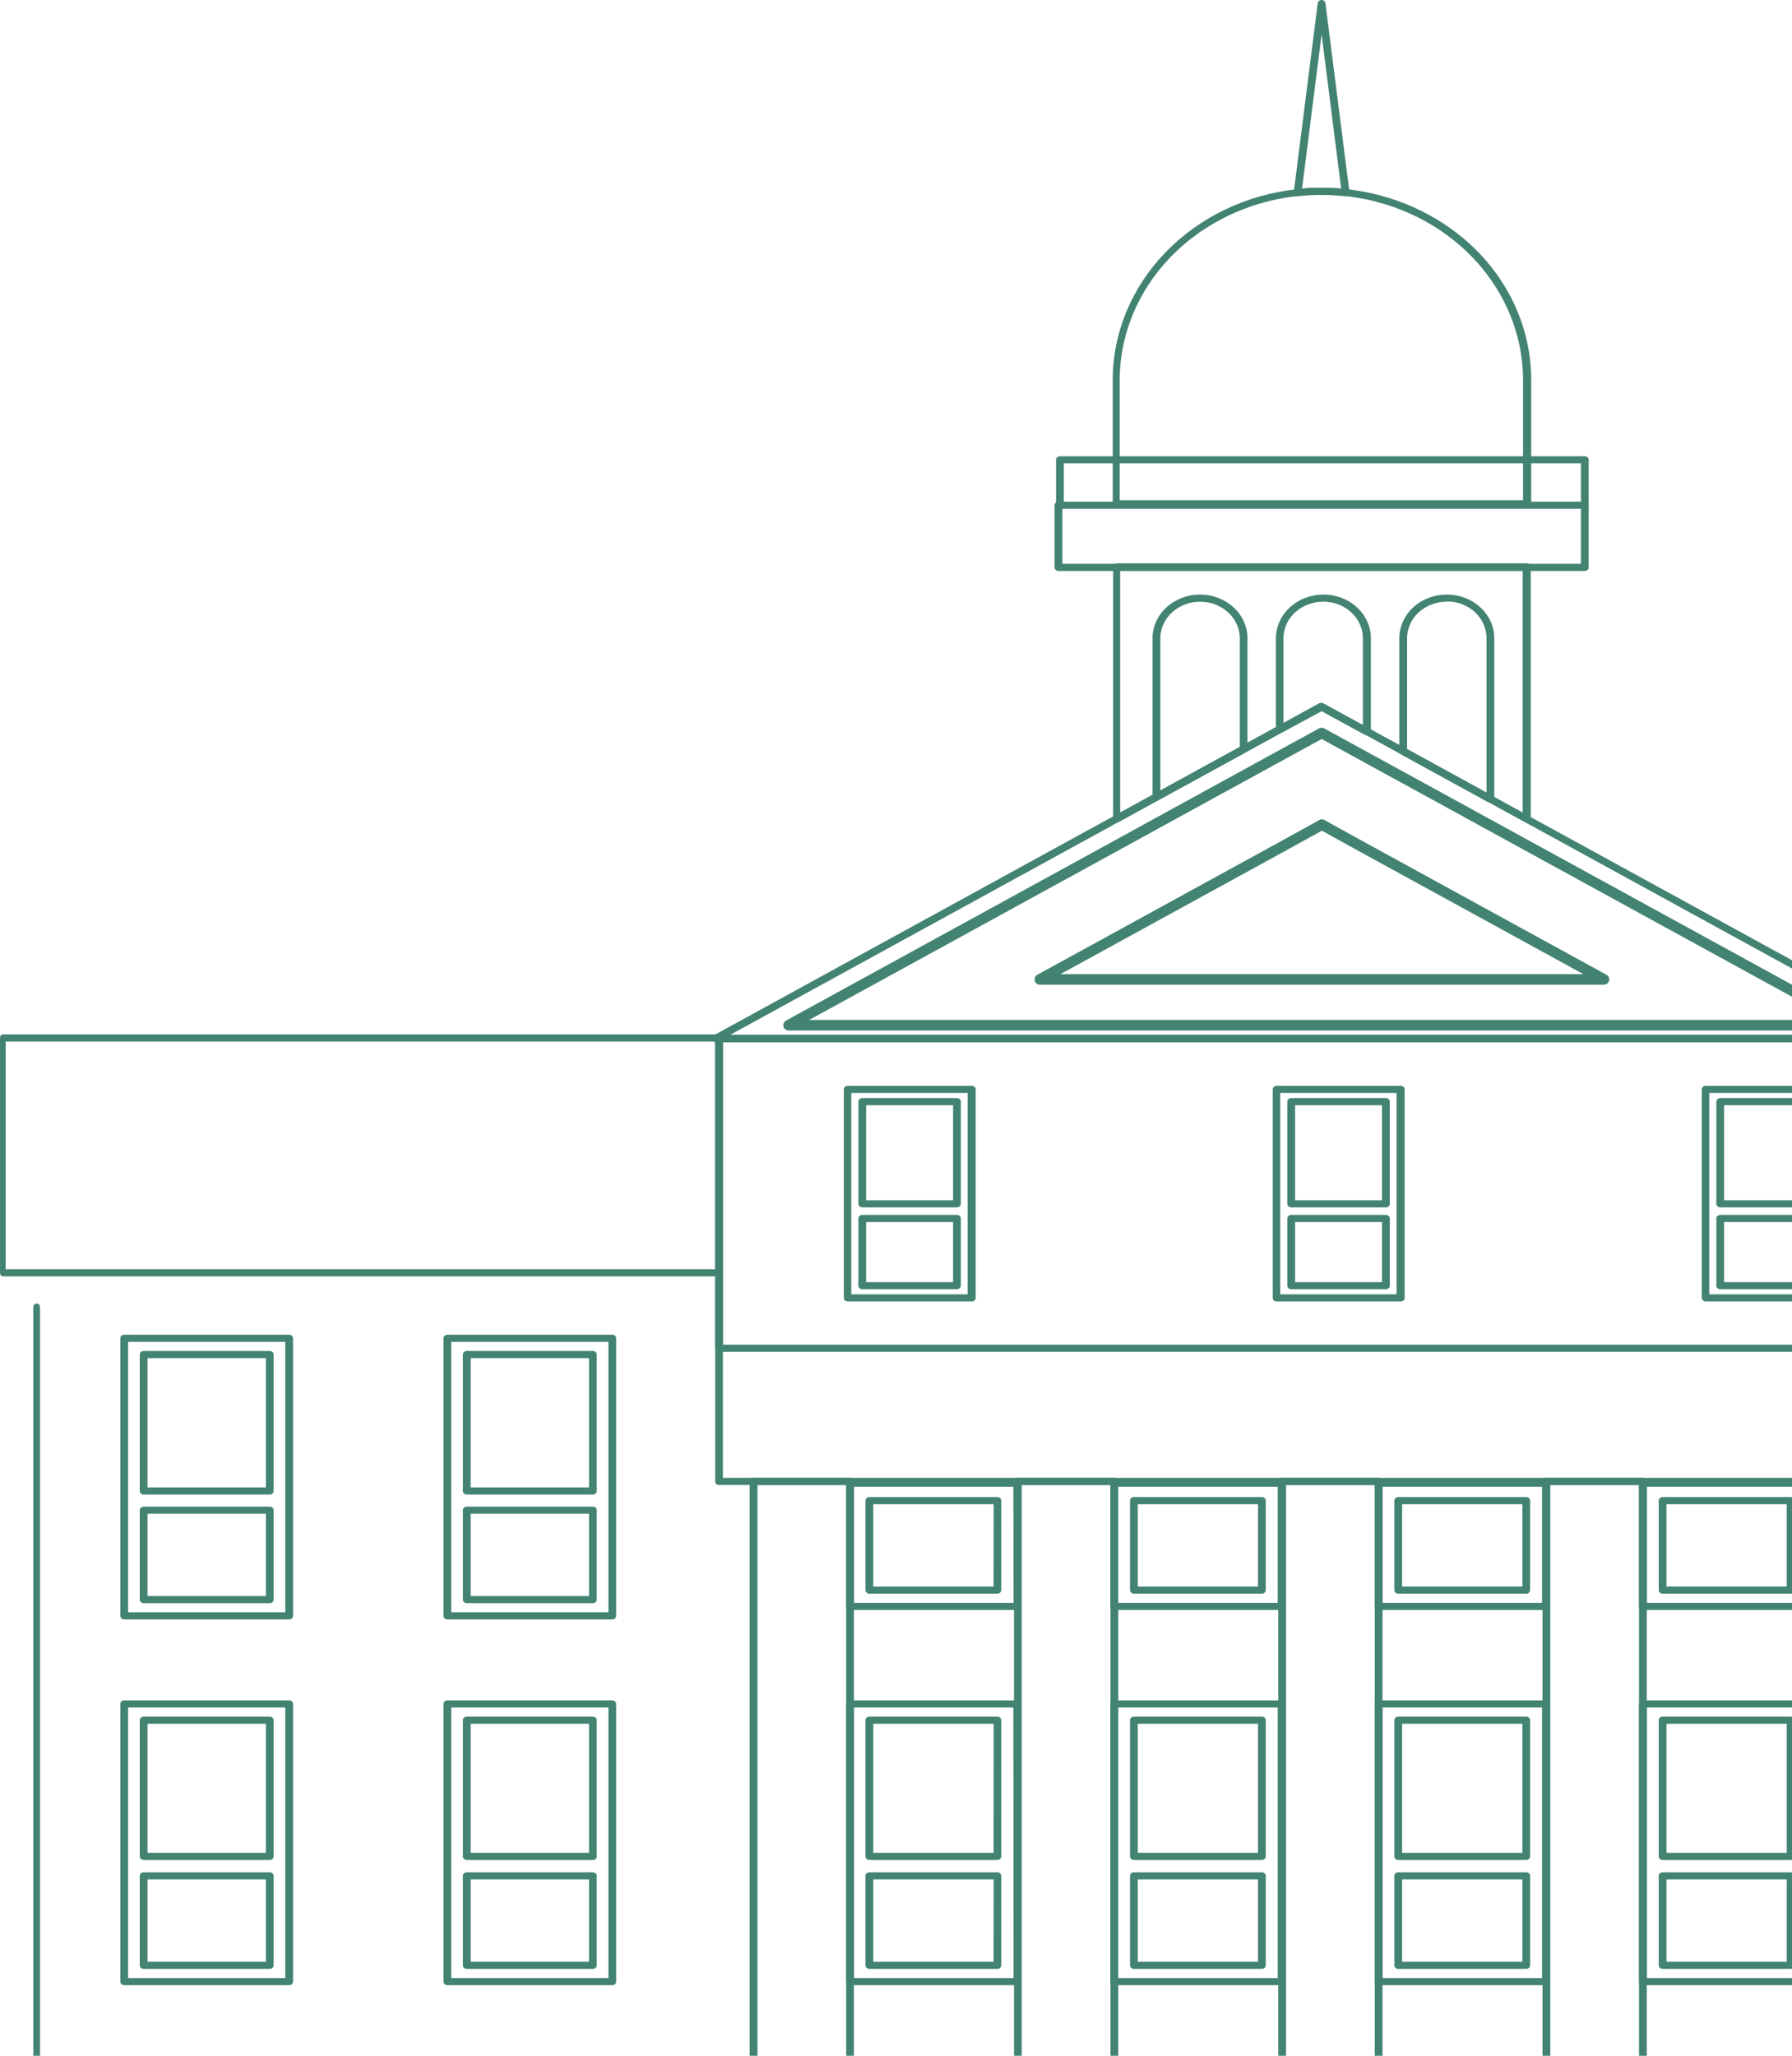 <svg width="170" height="195" viewBox="0 0 170 195" fill="none" xmlns="http://www.w3.org/2000/svg">
<g clip-path="url(#clip0_3095_10956)">
<path d="M68.21 140.861H182.542C182.64 140.861 182.733 140.825 182.802 140.762C182.871 140.698 182.91 140.612 182.91 140.523V98.508C182.91 98.418 182.871 98.332 182.802 98.269C182.733 98.205 182.64 98.169 182.542 98.169H68.21C68.113 98.169 68.019 98.205 67.95 98.269C67.881 98.332 67.843 98.418 67.843 98.508V140.523C67.843 140.612 67.881 140.698 67.95 140.762C68.019 140.825 68.113 140.861 68.21 140.861ZM182.174 140.184H68.578V98.846H182.182L182.174 140.184Z" fill="#428371"/>
<path d="M68.21 128.23H182.542C182.639 128.229 182.732 128.192 182.8 128.129C182.869 128.066 182.908 127.981 182.91 127.892V98.515C182.91 98.425 182.871 98.339 182.802 98.275C182.733 98.212 182.64 98.176 182.542 98.176H68.21C68.113 98.176 68.019 98.212 67.95 98.275C67.881 98.339 67.843 98.425 67.843 98.515V127.892C67.844 127.981 67.884 128.066 67.952 128.129C68.021 128.192 68.113 128.229 68.21 128.23ZM182.182 127.553H68.578V98.853H182.182V127.553Z" fill="#428371"/>
<path d="M146.701 235.368H155.855C155.952 235.368 156.046 235.332 156.115 235.269C156.184 235.205 156.223 235.119 156.223 235.03V140.522C156.223 140.432 156.184 140.346 156.115 140.283C156.046 140.219 155.952 140.184 155.855 140.184H146.701C146.604 140.184 146.51 140.219 146.441 140.283C146.372 140.346 146.333 140.432 146.333 140.522V235.03C146.333 235.119 146.372 235.205 146.441 235.269C146.51 235.332 146.604 235.368 146.701 235.368ZM155.487 234.691H147.069V140.86H155.487V234.691Z" fill="#428371"/>
<path d="M121.631 235.368H130.784C130.882 235.368 130.976 235.332 131.045 235.269C131.114 235.205 131.152 235.119 131.152 235.03V140.522C131.152 140.432 131.114 140.346 131.045 140.283C130.976 140.219 130.882 140.184 130.784 140.184H121.631C121.533 140.184 121.44 140.219 121.371 140.283C121.302 140.346 121.263 140.432 121.263 140.522V235.03C121.263 235.119 121.302 235.205 121.371 235.269C121.44 235.332 121.533 235.368 121.631 235.368ZM130.417 234.691H121.999V140.86H130.417V234.691Z" fill="#428371"/>
<path d="M96.562 235.368H105.716C105.814 235.368 105.907 235.332 105.976 235.269C106.045 235.205 106.084 235.119 106.084 235.03V140.522C106.084 140.432 106.045 140.346 105.976 140.283C105.907 140.219 105.814 140.184 105.716 140.184H96.562C96.465 140.184 96.371 140.219 96.302 140.283C96.233 140.346 96.195 140.432 96.195 140.522V235.03C96.195 235.119 96.233 235.205 96.302 235.269C96.371 235.332 96.465 235.368 96.562 235.368ZM105.348 234.691H96.93V140.86H105.348V234.691Z" fill="#428371"/>
<path d="M71.492 235.368H80.638C80.736 235.368 80.829 235.332 80.898 235.269C80.967 235.205 81.006 235.119 81.006 235.03V140.522C81.006 140.432 80.967 140.346 80.898 140.283C80.829 140.219 80.736 140.184 80.638 140.184H71.484C71.387 140.184 71.293 140.219 71.224 140.283C71.155 140.346 71.116 140.432 71.116 140.522V235.03C71.116 235.075 71.126 235.119 71.145 235.161C71.164 235.202 71.192 235.24 71.227 235.271C71.262 235.303 71.303 235.328 71.349 235.344C71.394 235.361 71.443 235.369 71.492 235.368ZM80.277 234.691H71.86V140.86H80.277V234.691Z" fill="#428371"/>
<path d="M0.27 121.07H68.278C68.349 121.07 68.418 121.034 68.468 120.971C68.519 120.907 68.547 120.821 68.547 120.731V98.457C68.547 98.367 68.519 98.281 68.468 98.217C68.418 98.154 68.349 98.118 68.278 98.118H0.27C0.198 98.118 0.13 98.154 0.08 98.217C0.029 98.281 0.001 98.367 0.001 98.457V120.758C0.006 120.843 0.037 120.922 0.087 120.98C0.137 121.038 0.202 121.07 0.27 121.07ZM67.988 120.392H0.538V98.796H68.009L67.988 120.392Z" fill="#428371"/>
<path d="M3.475 243H183.236C183.321 243 183.402 242.964 183.461 242.901C183.521 242.837 183.555 242.751 183.555 242.661C183.555 242.572 183.521 242.485 183.461 242.422C183.402 242.358 183.321 242.323 183.236 242.323H3.794V123.991C3.794 123.901 3.76 123.815 3.7 123.751C3.641 123.688 3.56 123.652 3.475 123.652C3.391 123.652 3.31 123.688 3.25 123.751C3.19 123.815 3.157 123.901 3.157 123.991V242.634C3.153 242.681 3.159 242.728 3.173 242.772C3.188 242.817 3.21 242.857 3.24 242.892C3.27 242.926 3.307 242.953 3.347 242.972C3.387 242.991 3.431 243 3.475 243Z" fill="#428371"/>
<path d="M11.787 153.614H27.431C27.529 153.614 27.622 153.578 27.691 153.515C27.76 153.451 27.799 153.365 27.799 153.275V126.944C27.799 126.855 27.76 126.769 27.691 126.705C27.622 126.642 27.529 126.606 27.431 126.606H11.787C11.69 126.606 11.596 126.642 11.527 126.705C11.458 126.769 11.419 126.855 11.419 126.944V153.275C11.419 153.365 11.458 153.451 11.527 153.515C11.596 153.578 11.69 153.614 11.787 153.614ZM27.063 152.937H12.155V127.283H27.063V152.937Z" fill="#428371"/>
<path d="M13.627 141.768H25.591C25.689 141.768 25.782 141.733 25.851 141.669C25.92 141.606 25.959 141.52 25.959 141.43V128.488C25.959 128.398 25.92 128.312 25.851 128.249C25.782 128.185 25.689 128.149 25.591 128.149H13.627C13.529 128.149 13.435 128.185 13.367 128.249C13.297 128.312 13.259 128.398 13.259 128.488V141.403C13.255 141.45 13.261 141.497 13.278 141.541C13.294 141.585 13.321 141.626 13.355 141.66C13.39 141.694 13.432 141.722 13.479 141.74C13.525 141.759 13.576 141.769 13.627 141.768ZM25.223 141.092H13.995V128.826H25.223V141.092Z" fill="#428371"/>
<path d="M13.627 152.07H25.591C25.689 152.07 25.782 152.034 25.851 151.971C25.92 151.907 25.959 151.821 25.959 151.732V143.25C25.959 143.16 25.92 143.074 25.851 143.011C25.782 142.947 25.689 142.912 25.591 142.912H13.627C13.529 142.912 13.435 142.947 13.367 143.011C13.297 143.074 13.259 143.16 13.259 143.25V151.732C13.259 151.821 13.297 151.907 13.367 151.971C13.435 152.034 13.529 152.07 13.627 152.07ZM25.223 151.393H13.995V143.589H25.223V151.393Z" fill="#428371"/>
<path d="M42.442 153.614H58.085C58.183 153.614 58.276 153.578 58.345 153.515C58.414 153.451 58.453 153.365 58.453 153.275V126.944C58.453 126.855 58.414 126.769 58.345 126.705C58.276 126.642 58.183 126.606 58.085 126.606H42.442C42.344 126.606 42.251 126.642 42.181 126.705C42.112 126.769 42.074 126.855 42.074 126.944V153.275C42.074 153.365 42.112 153.451 42.181 153.515C42.251 153.578 42.344 153.614 42.442 153.614ZM57.717 152.937H42.81V127.283H57.717V152.937Z" fill="#428371"/>
<path d="M44.281 141.768H56.245C56.343 141.768 56.437 141.733 56.505 141.669C56.575 141.606 56.613 141.52 56.613 141.43V128.488C56.613 128.398 56.575 128.312 56.505 128.249C56.437 128.185 56.343 128.149 56.245 128.149H44.281C44.183 128.149 44.09 128.185 44.021 128.249C43.952 128.312 43.913 128.398 43.913 128.488V141.403C43.909 141.45 43.915 141.497 43.932 141.541C43.949 141.585 43.975 141.626 44.01 141.66C44.044 141.694 44.086 141.722 44.133 141.74C44.18 141.759 44.23 141.769 44.281 141.768ZM55.877 141.092H44.649V128.826H55.877V141.092Z" fill="#428371"/>
<path d="M44.281 152.07H56.245C56.343 152.07 56.437 152.034 56.505 151.971C56.575 151.907 56.613 151.821 56.613 151.732V143.25C56.613 143.16 56.575 143.074 56.505 143.011C56.437 142.947 56.343 142.912 56.245 142.912H44.281C44.183 142.912 44.09 142.947 44.021 143.011C43.952 143.074 43.913 143.16 43.913 143.25V151.732C43.913 151.821 43.952 151.907 44.021 151.971C44.09 152.034 44.183 152.07 44.281 152.07ZM55.877 151.393H44.649V143.589H55.877V151.393Z" fill="#428371"/>
<path d="M161.808 123.451H173.581C173.679 123.451 173.772 123.416 173.841 123.352C173.91 123.289 173.949 123.203 173.949 123.113V103.334C173.949 103.244 173.91 103.158 173.841 103.095C173.772 103.031 173.679 102.996 173.581 102.996H161.808C161.711 102.997 161.619 103.034 161.55 103.097C161.482 103.16 161.442 103.245 161.44 103.334V123.113C161.442 123.202 161.482 123.287 161.55 123.35C161.619 123.413 161.711 123.45 161.808 123.451ZM173.191 122.774H162.154V103.672H173.191V122.774Z" fill="#428371"/>
<path d="M163.191 114.53H172.175C172.273 114.53 172.366 114.494 172.435 114.431C172.504 114.367 172.543 114.281 172.543 114.191V104.498C172.543 104.408 172.504 104.322 172.435 104.259C172.366 104.195 172.273 104.16 172.175 104.16H163.191C163.093 104.16 163 104.195 162.931 104.259C162.862 104.322 162.823 104.408 162.823 104.498V114.191C162.823 114.281 162.862 114.367 162.931 114.431C163 114.494 163.093 114.53 163.191 114.53ZM171.807 113.853H163.559V104.837H171.807V113.853Z" fill="#428371"/>
<path d="M163.191 122.294H172.175C172.273 122.294 172.366 122.259 172.435 122.195C172.504 122.132 172.543 122.046 172.543 121.956V115.58C172.543 115.49 172.504 115.404 172.435 115.34C172.366 115.277 172.273 115.241 172.175 115.241H163.191C163.093 115.241 163 115.277 162.931 115.34C162.862 115.404 162.823 115.49 162.823 115.58V121.956C162.825 122.045 162.864 122.13 162.933 122.193C163.001 122.256 163.094 122.293 163.191 122.294ZM171.807 121.618H163.559V115.918H171.807V121.618Z" fill="#428371"/>
<path d="M121.109 123.451H132.882C132.98 123.451 133.073 123.416 133.142 123.352C133.211 123.289 133.25 123.203 133.25 123.113V103.334C133.25 103.244 133.211 103.158 133.142 103.095C133.073 103.031 132.98 102.996 132.882 102.996H121.109C121.011 102.996 120.918 103.031 120.849 103.095C120.78 103.158 120.741 103.244 120.741 103.334V123.113C120.741 123.203 120.78 123.289 120.849 123.352C120.918 123.416 121.011 123.451 121.109 123.451ZM132.485 122.774H121.447V103.672H132.485V122.774Z" fill="#428371"/>
<path d="M122.493 114.53H131.478C131.575 114.53 131.669 114.494 131.738 114.431C131.807 114.367 131.846 114.281 131.846 114.191V104.498C131.846 104.408 131.807 104.322 131.738 104.259C131.669 104.195 131.575 104.16 131.478 104.16H122.493C122.396 104.16 122.302 104.195 122.233 104.259C122.164 104.322 122.126 104.408 122.126 104.498V114.191C122.126 114.281 122.164 114.367 122.233 114.431C122.302 114.494 122.396 114.53 122.493 114.53ZM131.11 113.853H122.861V104.837H131.11V113.853Z" fill="#428371"/>
<path d="M122.493 122.294H131.478C131.575 122.294 131.669 122.259 131.738 122.195C131.807 122.132 131.846 122.046 131.846 121.956V115.58C131.846 115.49 131.807 115.404 131.738 115.34C131.669 115.277 131.575 115.241 131.478 115.241H122.493C122.396 115.241 122.302 115.277 122.233 115.34C122.164 115.404 122.126 115.49 122.126 115.58V121.956C122.127 122.045 122.167 122.13 122.235 122.193C122.304 122.256 122.396 122.293 122.493 122.294ZM131.11 121.618H122.861V115.918H131.11V121.618Z" fill="#428371"/>
<path d="M80.418 123.451H92.191C92.288 123.451 92.382 123.416 92.451 123.352C92.52 123.289 92.559 123.203 92.559 123.113V103.334C92.559 103.244 92.52 103.158 92.451 103.095C92.382 103.031 92.288 102.996 92.191 102.996H80.418C80.32 102.996 80.226 103.031 80.157 103.095C80.088 103.158 80.05 103.244 80.05 103.334V123.113C80.05 123.203 80.088 123.289 80.157 123.352C80.226 123.416 80.32 123.451 80.418 123.451ZM91.793 122.774H80.756V103.672H91.793V122.774Z" fill="#428371"/>
<path d="M81.8 114.53H90.784C90.882 114.53 90.976 114.494 91.045 114.431C91.114 114.367 91.152 114.281 91.152 114.191V104.498C91.152 104.408 91.114 104.322 91.045 104.259C90.976 104.195 90.882 104.16 90.784 104.16H81.8C81.703 104.16 81.609 104.195 81.54 104.259C81.471 104.322 81.432 104.408 81.432 104.498V114.191C81.432 114.281 81.471 114.367 81.54 114.431C81.609 114.494 81.703 114.53 81.8 114.53ZM90.416 113.853H82.168V104.837H90.416V113.853Z" fill="#428371"/>
<path d="M81.8 122.294H90.784C90.881 122.293 90.974 122.256 91.043 122.193C91.111 122.13 91.15 122.045 91.152 121.956V115.58C91.152 115.49 91.114 115.404 91.045 115.34C90.976 115.277 90.882 115.241 90.784 115.241H81.8C81.703 115.241 81.609 115.277 81.54 115.34C81.471 115.404 81.432 115.49 81.432 115.58V121.956C81.432 122.046 81.471 122.132 81.54 122.195C81.609 122.259 81.703 122.294 81.8 122.294ZM90.416 121.618H82.168V115.918H90.416V121.618Z" fill="#428371"/>
<path d="M11.787 188.305H27.431C27.529 188.305 27.622 188.269 27.691 188.206C27.76 188.142 27.799 188.056 27.799 187.966V161.628C27.799 161.539 27.76 161.453 27.691 161.389C27.622 161.326 27.529 161.29 27.431 161.29H11.787C11.69 161.29 11.596 161.326 11.527 161.389C11.458 161.453 11.419 161.539 11.419 161.628V187.966C11.419 188.056 11.458 188.142 11.527 188.206C11.596 188.269 11.69 188.305 11.787 188.305ZM27.063 187.628H12.155V161.967H27.063V187.628Z" fill="#428371"/>
<path d="M13.627 176.431H25.591C25.689 176.431 25.782 176.396 25.851 176.332C25.92 176.269 25.959 176.183 25.959 176.093V163.171C25.959 163.081 25.92 162.995 25.851 162.932C25.782 162.868 25.689 162.833 25.591 162.833H13.627C13.53 162.834 13.437 162.87 13.369 162.934C13.3 162.997 13.261 163.082 13.259 163.171V176.093C13.261 176.182 13.3 176.267 13.369 176.33C13.437 176.393 13.53 176.43 13.627 176.431ZM25.223 175.754H13.995V163.509H25.223V175.754Z" fill="#428371"/>
<path d="M13.627 186.761H25.591C25.689 186.761 25.782 186.726 25.851 186.662C25.92 186.599 25.959 186.513 25.959 186.423V177.935C25.959 177.845 25.92 177.759 25.851 177.695C25.782 177.632 25.689 177.596 25.591 177.596H13.627C13.529 177.596 13.435 177.632 13.367 177.695C13.297 177.759 13.259 177.845 13.259 177.935V186.443C13.264 186.529 13.306 186.61 13.374 186.669C13.442 186.729 13.533 186.761 13.627 186.761ZM25.223 186.084H13.995V178.273H25.223V186.084Z" fill="#428371"/>
<path d="M42.442 188.305H58.085C58.183 188.305 58.276 188.269 58.345 188.206C58.414 188.142 58.453 188.056 58.453 187.966V161.628C58.453 161.539 58.414 161.453 58.345 161.389C58.276 161.326 58.183 161.29 58.085 161.29H42.442C42.344 161.29 42.251 161.326 42.181 161.389C42.112 161.453 42.074 161.539 42.074 161.628V187.966C42.074 188.056 42.112 188.142 42.181 188.206C42.251 188.269 42.344 188.305 42.442 188.305ZM57.717 187.628H42.81V161.967H57.717V187.628Z" fill="#428371"/>
<path d="M44.281 176.431H56.245C56.343 176.431 56.437 176.396 56.505 176.332C56.575 176.269 56.613 176.183 56.613 176.093V163.171C56.613 163.081 56.575 162.995 56.505 162.932C56.437 162.868 56.343 162.833 56.245 162.833H44.281C44.183 162.833 44.09 162.868 44.021 162.932C43.952 162.995 43.913 163.081 43.913 163.171V176.093C43.913 176.183 43.952 176.269 44.021 176.332C44.09 176.396 44.183 176.431 44.281 176.431ZM55.877 175.754H44.649V163.509H55.877V175.754Z" fill="#428371"/>
<path d="M44.281 186.761H56.245C56.343 186.761 56.437 186.726 56.505 186.662C56.575 186.599 56.613 186.513 56.613 186.423V177.935C56.613 177.845 56.575 177.759 56.505 177.695C56.437 177.632 56.343 177.596 56.245 177.596H44.281C44.183 177.596 44.09 177.632 44.021 177.695C43.952 177.759 43.913 177.845 43.913 177.935V186.443C43.919 186.529 43.96 186.61 44.028 186.669C44.097 186.729 44.187 186.761 44.281 186.761ZM55.877 186.084H44.649V178.273H55.877V186.084Z" fill="#428371"/>
<path d="M155.855 188.305H171.734C171.831 188.305 171.925 188.269 171.994 188.206C172.063 188.142 172.102 188.056 172.102 187.966V161.628C172.102 161.539 172.063 161.453 171.994 161.389C171.925 161.326 171.831 161.29 171.734 161.29H155.855C155.757 161.29 155.663 161.326 155.594 161.389C155.525 161.453 155.487 161.539 155.487 161.628V187.966C155.487 188.056 155.525 188.142 155.594 188.206C155.663 188.269 155.757 188.305 155.855 188.305ZM171.366 187.628H156.223V161.967H171.366V187.628Z" fill="#428371"/>
<path d="M157.723 176.431H169.865C169.962 176.431 170.056 176.396 170.125 176.332C170.194 176.269 170.232 176.183 170.232 176.093V163.171C170.232 163.081 170.194 162.995 170.125 162.932C170.056 162.868 169.962 162.833 169.865 162.833H157.723C157.626 162.833 157.532 162.868 157.463 162.932C157.394 162.995 157.356 163.081 157.356 163.171V176.093C157.356 176.183 157.394 176.269 157.463 176.332C157.532 176.396 157.626 176.431 157.723 176.431ZM169.497 175.754H158.091V163.509H169.497V175.754Z" fill="#428371"/>
<path d="M157.723 186.761H169.865C169.962 186.761 170.056 186.726 170.125 186.662C170.194 186.599 170.232 186.513 170.232 186.423V177.935C170.232 177.845 170.194 177.759 170.125 177.695C170.056 177.632 169.962 177.596 169.865 177.596H157.723C157.626 177.596 157.532 177.632 157.463 177.695C157.394 177.759 157.356 177.845 157.356 177.935V186.443C157.361 186.529 157.402 186.61 157.471 186.669C157.539 186.729 157.63 186.761 157.723 186.761ZM169.497 186.084H158.091V178.273H169.497V186.084Z" fill="#428371"/>
<path d="M130.778 188.305H146.657C146.755 188.305 146.849 188.269 146.918 188.206C146.987 188.142 147.025 188.056 147.025 187.966V161.628C147.025 161.539 146.987 161.453 146.918 161.389C146.849 161.326 146.755 161.29 146.657 161.29H130.778C130.681 161.29 130.587 161.326 130.518 161.389C130.449 161.453 130.411 161.539 130.411 161.628V187.966C130.411 188.056 130.449 188.142 130.518 188.206C130.587 188.269 130.681 188.305 130.778 188.305ZM146.29 187.628H131.146V161.967H146.29V187.628Z" fill="#428371"/>
<path d="M132.647 176.431H144.788C144.886 176.431 144.98 176.396 145.048 176.332C145.117 176.269 145.156 176.183 145.156 176.093V163.171C145.156 163.081 145.117 162.995 145.048 162.932C144.98 162.868 144.886 162.833 144.788 162.833H132.647C132.55 162.833 132.456 162.868 132.387 162.932C132.318 162.995 132.279 163.081 132.279 163.171V176.093C132.279 176.183 132.318 176.269 132.387 176.332C132.456 176.396 132.55 176.431 132.647 176.431ZM144.42 175.754H133.015V163.509H144.42V175.754Z" fill="#428371"/>
<path d="M132.647 186.761H144.788C144.886 186.761 144.98 186.726 145.048 186.662C145.117 186.599 145.156 186.513 145.156 186.423V177.935C145.156 177.845 145.117 177.759 145.048 177.695C144.98 177.632 144.886 177.596 144.788 177.596H132.647C132.55 177.596 132.456 177.632 132.387 177.695C132.318 177.759 132.279 177.845 132.279 177.935V186.443C132.285 186.529 132.326 186.61 132.395 186.669C132.463 186.729 132.553 186.761 132.647 186.761ZM144.42 186.084H133.015V178.273H144.42V186.084Z" fill="#428371"/>
<path d="M105.7 188.305H121.579C121.677 188.305 121.771 188.269 121.84 188.206C121.909 188.142 121.947 188.056 121.947 187.966V161.628C121.945 161.539 121.906 161.454 121.837 161.391C121.769 161.328 121.676 161.292 121.579 161.29H105.7C105.603 161.29 105.509 161.326 105.44 161.389C105.371 161.453 105.332 161.539 105.332 161.628V187.966C105.332 188.056 105.371 188.142 105.44 188.206C105.509 188.269 105.603 188.305 105.7 188.305ZM121.211 187.628H106.068V161.967H121.211V187.628Z" fill="#428371"/>
<path d="M107.569 176.431H119.71C119.808 176.431 119.901 176.396 119.97 176.332C120.039 176.269 120.078 176.183 120.078 176.093V163.171C120.078 163.081 120.039 162.995 119.97 162.932C119.901 162.868 119.808 162.833 119.71 162.833H107.569C107.472 162.833 107.378 162.868 107.309 162.932C107.24 162.995 107.201 163.081 107.201 163.171V176.093C107.201 176.183 107.24 176.269 107.309 176.332C107.378 176.396 107.472 176.431 107.569 176.431ZM119.342 175.754H107.937V163.509H119.342V175.754Z" fill="#428371"/>
<path d="M107.569 186.761H119.71C119.808 186.761 119.901 186.726 119.97 186.662C120.039 186.599 120.078 186.513 120.078 186.423V177.935C120.078 177.845 120.039 177.759 119.97 177.695C119.901 177.632 119.808 177.596 119.71 177.596H107.569C107.472 177.596 107.378 177.632 107.309 177.695C107.24 177.759 107.201 177.845 107.201 177.935V186.443C107.207 186.529 107.248 186.61 107.317 186.669C107.385 186.729 107.475 186.761 107.569 186.761ZM119.342 186.084H107.937V178.273H119.342V186.084Z" fill="#428371"/>
<path d="M80.639 188.305H96.503C96.601 188.305 96.694 188.269 96.763 188.206C96.832 188.142 96.871 188.056 96.871 187.966V161.628C96.869 161.539 96.83 161.454 96.761 161.391C96.693 161.328 96.6 161.292 96.503 161.29H80.639C80.542 161.292 80.449 161.328 80.381 161.391C80.312 161.454 80.273 161.539 80.271 161.628V187.966C80.271 188.056 80.31 188.142 80.379 188.206C80.448 188.269 80.541 188.305 80.639 188.305ZM96.157 187.628H81.007V161.967H96.135L96.157 187.628Z" fill="#428371"/>
<path d="M82.485 176.431H94.618C94.715 176.43 94.808 176.393 94.876 176.33C94.945 176.267 94.984 176.182 94.986 176.093V163.171C94.984 163.082 94.945 162.997 94.876 162.934C94.808 162.87 94.715 162.834 94.618 162.833H82.47C82.373 162.834 82.281 162.87 82.212 162.934C82.143 162.997 82.104 163.082 82.102 163.171V176.093C82.103 176.138 82.114 176.183 82.133 176.224C82.153 176.266 82.182 176.304 82.217 176.335C82.253 176.366 82.295 176.391 82.341 176.408C82.386 176.424 82.436 176.432 82.485 176.431ZM94.258 175.754H82.845V163.509H94.265L94.258 175.754Z" fill="#428371"/>
<path d="M82.485 186.761H94.618C94.716 186.761 94.81 186.726 94.879 186.662C94.948 186.599 94.986 186.513 94.986 186.423V177.935C94.986 177.845 94.948 177.759 94.879 177.695C94.81 177.632 94.716 177.596 94.618 177.596H82.47C82.372 177.596 82.279 177.632 82.21 177.695C82.141 177.759 82.102 177.845 82.102 177.935V186.443C82.108 186.532 82.151 186.615 82.223 186.674C82.294 186.734 82.388 186.765 82.485 186.761ZM94.258 186.084H82.845V178.273H94.265L94.258 186.084Z" fill="#428371"/>
<path d="M155.855 152.713H171.734C171.831 152.713 171.925 152.678 171.994 152.614C172.063 152.551 172.102 152.465 172.102 152.375V140.685C172.102 140.595 172.063 140.509 171.994 140.446C171.925 140.382 171.831 140.347 171.734 140.347H155.855C155.757 140.347 155.663 140.382 155.594 140.446C155.525 140.509 155.487 140.595 155.487 140.685V152.375C155.487 152.465 155.525 152.551 155.594 152.614C155.663 152.678 155.757 152.713 155.855 152.713ZM171.366 152.037H156.223V141.024H171.366V152.037Z" fill="#428371"/>
<path d="M157.723 151.17H169.865C169.962 151.17 170.056 151.135 170.125 151.071C170.194 151.008 170.232 150.922 170.232 150.832V142.344C170.232 142.254 170.194 142.168 170.125 142.104C170.056 142.041 169.962 142.005 169.865 142.005H157.723C157.626 142.005 157.532 142.041 157.463 142.104C157.394 142.168 157.356 142.254 157.356 142.344V150.832C157.356 150.922 157.394 151.008 157.463 151.071C157.532 151.135 157.626 151.17 157.723 151.17ZM169.497 150.494H158.091V142.682H169.497V150.494Z" fill="#428371"/>
<path d="M130.778 152.713H146.657C146.755 152.713 146.849 152.678 146.918 152.614C146.987 152.551 147.025 152.465 147.025 152.375V140.685C147.025 140.595 146.987 140.509 146.918 140.446C146.849 140.382 146.755 140.347 146.657 140.347H130.778C130.681 140.347 130.587 140.382 130.518 140.446C130.449 140.509 130.411 140.595 130.411 140.685V152.375C130.411 152.465 130.449 152.551 130.518 152.614C130.587 152.678 130.681 152.713 130.778 152.713ZM146.29 152.037H131.146V141.024H146.29V152.037Z" fill="#428371"/>
<path d="M132.647 151.17H144.788C144.886 151.17 144.98 151.135 145.048 151.071C145.117 151.008 145.156 150.922 145.156 150.832V142.344C145.156 142.254 145.117 142.168 145.048 142.104C144.98 142.041 144.886 142.005 144.788 142.005H132.647C132.55 142.005 132.456 142.041 132.387 142.104C132.318 142.168 132.279 142.254 132.279 142.344V150.832C132.279 150.922 132.318 151.008 132.387 151.071C132.456 151.135 132.55 151.17 132.647 151.17ZM144.42 150.494H133.015V142.682H144.42V150.494Z" fill="#428371"/>
<path d="M105.7 152.713H121.579C121.676 152.712 121.769 152.676 121.837 152.612C121.906 152.549 121.945 152.464 121.947 152.375V140.685C121.947 140.595 121.909 140.509 121.84 140.446C121.771 140.382 121.677 140.347 121.579 140.347H105.7C105.603 140.347 105.509 140.382 105.44 140.446C105.371 140.509 105.332 140.595 105.332 140.685V152.375C105.332 152.465 105.371 152.551 105.44 152.614C105.509 152.678 105.603 152.713 105.7 152.713ZM121.211 152.037H106.068V141.024H121.211V152.037Z" fill="#428371"/>
<path d="M107.569 151.17H119.71C119.808 151.17 119.901 151.135 119.97 151.071C120.039 151.008 120.078 150.922 120.078 150.832V142.344C120.078 142.254 120.039 142.168 119.97 142.104C119.901 142.041 119.808 142.005 119.71 142.005H107.569C107.472 142.005 107.378 142.041 107.309 142.104C107.24 142.168 107.201 142.254 107.201 142.344V150.832C107.201 150.922 107.24 151.008 107.309 151.071C107.378 151.135 107.472 151.17 107.569 151.17ZM119.342 150.494H107.937V142.682H119.342V150.494Z" fill="#428371"/>
<path d="M80.639 152.713H96.503C96.6 152.712 96.693 152.676 96.761 152.612C96.83 152.549 96.869 152.464 96.871 152.375V140.685C96.871 140.595 96.832 140.509 96.763 140.446C96.694 140.382 96.601 140.347 96.503 140.347H80.639C80.541 140.347 80.448 140.382 80.379 140.446C80.31 140.509 80.271 140.595 80.271 140.685V152.375C80.273 152.464 80.312 152.549 80.381 152.612C80.449 152.676 80.542 152.712 80.639 152.713ZM96.157 152.037H81.007V141.024H96.135L96.157 152.037Z" fill="#428371"/>
<path d="M82.485 151.17H94.618C94.715 151.169 94.808 151.133 94.876 151.069C94.945 151.006 94.984 150.921 94.986 150.832V142.344C94.986 142.254 94.948 142.168 94.879 142.104C94.81 142.041 94.716 142.005 94.618 142.005H82.47C82.372 142.005 82.279 142.041 82.21 142.104C82.141 142.168 82.102 142.254 82.102 142.344V150.832C82.103 150.877 82.114 150.922 82.133 150.964C82.153 151.005 82.182 151.043 82.217 151.074C82.253 151.106 82.295 151.13 82.341 151.147C82.386 151.163 82.436 151.171 82.485 151.17ZM94.258 150.494H82.845V142.682H94.265L94.258 150.494Z" fill="#428371"/>
<path d="M106.548 79.852L113.479 76.048L125.378 69.53L137.298 76.055L144.222 79.852L175.973 97.249H74.805L106.548 79.852ZM128.343 79.852L125.4 78.221L122.456 79.852L98.645 92.903H152.162L128.343 79.852Z" stroke="#428371" stroke-linecap="round" stroke-linejoin="round"/>
<path d="M105.937 78.012C106.004 78.01 106.069 77.994 106.128 77.965L125.377 67.412L144.656 77.965C144.712 77.994 144.775 78.009 144.84 78.009C144.905 78.009 144.968 77.993 145.025 77.964C145.081 77.935 145.128 77.893 145.161 77.842C145.195 77.791 145.213 77.733 145.215 77.674V53.773C145.215 53.683 145.176 53.597 145.107 53.533C145.038 53.47 144.945 53.434 144.847 53.434H105.966C105.869 53.434 105.775 53.47 105.706 53.533C105.637 53.597 105.598 53.683 105.598 53.773V77.647C105.599 77.706 105.617 77.765 105.65 77.816C105.684 77.868 105.732 77.909 105.79 77.938C105.83 77.974 105.881 78 105.937 78.012ZM144.45 54.138V77.078L125.524 66.722C125.467 66.692 125.402 66.676 125.337 66.676C125.271 66.676 125.206 66.692 125.149 66.722L106.268 77.078V54.138H144.45Z" fill="#428371"/>
<path d="M67.924 98.846H182.829C182.911 98.847 182.991 98.823 183.056 98.778C183.122 98.733 183.169 98.668 183.19 98.596C183.209 98.524 183.203 98.449 183.173 98.381C183.143 98.312 183.089 98.255 183.021 98.217L125.524 66.721C125.466 66.691 125.402 66.676 125.336 66.676C125.27 66.676 125.206 66.691 125.148 66.721L67.695 98.217C67.627 98.255 67.574 98.312 67.543 98.381C67.513 98.449 67.507 98.524 67.526 98.596C67.549 98.674 67.601 98.743 67.674 98.789C67.747 98.835 67.836 98.855 67.924 98.846ZM181.498 98.169H69.255L106.127 77.964L125.376 67.411L181.498 98.169ZM74.803 97.587H175.949C176.03 97.588 176.109 97.564 176.174 97.519C176.239 97.475 176.286 97.412 176.307 97.34C176.329 97.268 176.325 97.192 176.295 97.123C176.264 97.054 176.21 96.996 176.141 96.958L125.56 69.205C125.503 69.175 125.439 69.16 125.373 69.16C125.307 69.16 125.242 69.175 125.185 69.205L74.612 96.958C74.544 96.996 74.492 97.054 74.462 97.122C74.433 97.191 74.429 97.266 74.45 97.337C74.47 97.409 74.516 97.473 74.58 97.518C74.644 97.564 74.723 97.588 74.803 97.587ZM174.61 96.91H76.143L125.376 69.923L144.015 80.171L174.61 96.91Z" fill="#428371"/>
<path d="M98.592 93.242H152.16C152.241 93.243 152.32 93.219 152.384 93.174C152.449 93.13 152.496 93.067 152.518 92.995C152.539 92.923 152.535 92.847 152.505 92.778C152.475 92.709 152.421 92.651 152.351 92.613L125.523 77.931C125.466 77.901 125.401 77.886 125.335 77.886C125.27 77.886 125.205 77.901 125.148 77.931L98.364 92.613C98.294 92.651 98.24 92.709 98.21 92.778C98.18 92.847 98.175 92.923 98.197 92.995C98.219 93.067 98.266 93.13 98.331 93.174C98.395 93.219 98.474 93.243 98.555 93.242H98.592ZM150.835 92.565H99.939L125.391 78.621L150.835 92.565Z" fill="#428371"/>
<path d="M100.41 54.158H150.343C150.441 54.158 150.534 54.122 150.603 54.058C150.672 53.995 150.711 53.909 150.711 53.819V47.923C150.711 47.834 150.672 47.748 150.603 47.684C150.534 47.621 150.441 47.585 150.343 47.585H100.41C100.313 47.585 100.219 47.621 100.15 47.684C100.081 47.748 100.042 47.834 100.042 47.923V53.819C100.042 53.909 100.081 53.995 100.15 54.058C100.219 54.122 100.313 54.158 100.41 54.158ZM149.975 53.481H100.778V48.262H149.975V53.481Z" fill="#428371"/>
<path d="M105.891 48.127H144.89C144.987 48.127 145.081 48.091 145.15 48.028C145.219 47.964 145.258 47.878 145.258 47.788V36.071C145.264 33.673 144.754 31.297 143.758 29.08C142.761 26.864 141.298 24.85 139.452 23.156C136.288 20.262 132.161 18.425 127.731 17.938C126.191 17.768 124.635 17.768 123.095 17.938C118.262 18.454 113.805 20.587 110.572 23.931C107.339 27.275 105.555 31.596 105.56 36.071V47.788C105.56 47.873 105.593 47.954 105.655 48.017C105.716 48.079 105.8 48.118 105.891 48.127ZM144.485 47.45H106.222V36.071C106.222 31.404 108.238 26.927 111.826 23.627C115.414 20.326 120.28 18.472 125.354 18.472C130.428 18.472 135.294 20.326 138.882 23.627C142.47 26.927 144.485 31.404 144.485 36.071V47.45Z" fill="#428371"/>
<path d="M100.55 48.263C100.648 48.263 100.741 48.227 100.81 48.164C100.879 48.1 100.918 48.014 100.918 47.924V43.951H149.975V47.924C149.975 48.014 150.014 48.1 150.083 48.164C150.152 48.227 150.245 48.263 150.343 48.263C150.441 48.263 150.534 48.227 150.603 48.164C150.672 48.1 150.711 48.014 150.711 47.924V43.619C150.711 43.529 150.672 43.443 150.603 43.38C150.534 43.316 150.441 43.281 150.343 43.281H100.55C100.452 43.281 100.359 43.316 100.29 43.38C100.221 43.443 100.182 43.529 100.182 43.619V47.931C100.184 48.02 100.224 48.104 100.292 48.166C100.361 48.228 100.454 48.263 100.55 48.263Z" fill="#428371"/>
<path d="M123.102 18.608H123.146C124.628 18.449 126.124 18.449 127.606 18.608C127.661 18.614 127.718 18.609 127.772 18.593C127.825 18.576 127.874 18.549 127.915 18.513C127.952 18.476 127.981 18.433 127.999 18.385C128.017 18.337 128.023 18.286 128.018 18.235L125.737 0.298C125.726 0.216 125.683 0.141 125.617 0.087C125.551 0.032 125.465 0.001 125.376 8.83768e-06C125.286 -0.001 125.198 0.029 125.13 0.084C125.062 0.139 125.019 0.215 125.008 0.298L122.734 18.242C122.729 18.293 122.735 18.343 122.753 18.391C122.771 18.439 122.8 18.483 122.837 18.52C122.911 18.578 123.005 18.609 123.102 18.608ZM125.376 17.809C124.743 17.809 124.118 17.809 123.522 17.89L125.376 3.249L127.23 17.897C126.634 17.836 126.009 17.809 125.376 17.809Z" fill="#428371"/>
<path d="M141.388 76.109C141.453 76.111 141.517 76.094 141.572 76.062C141.628 76.033 141.675 75.991 141.707 75.94C141.739 75.888 141.756 75.83 141.756 75.771V60.541C141.756 59.442 141.281 58.389 140.437 57.612C139.592 56.835 138.447 56.398 137.253 56.398C136.058 56.398 134.913 56.835 134.068 57.612C133.224 58.389 132.749 59.442 132.749 60.541V71.27C132.75 71.328 132.766 71.385 132.797 71.436C132.828 71.487 132.872 71.53 132.926 71.561L141.204 76.109C141.264 76.126 141.328 76.126 141.388 76.109ZM137.253 57.048C138.252 57.048 139.21 57.413 139.917 58.063C140.623 58.713 141.02 59.595 141.02 60.514V75.175L133.485 71.046V60.541C133.483 60.085 133.579 59.634 133.768 59.213C133.957 58.791 134.234 58.409 134.584 58.086C134.935 57.764 135.351 57.509 135.809 57.336C136.267 57.162 136.757 57.074 137.253 57.075V57.048Z" fill="#428371"/>
<path d="M129.681 69.713C129.745 69.713 129.808 69.699 129.865 69.672C129.922 69.642 129.968 69.599 130.001 69.546C130.033 69.494 130.05 69.435 130.049 69.374V60.541C130.049 59.442 129.574 58.389 128.73 57.612C127.885 56.835 126.74 56.398 125.546 56.398C124.352 56.4 123.208 56.837 122.363 57.614C121.519 58.39 121.044 59.443 121.042 60.541V69.192C121.043 69.252 121.061 69.312 121.095 69.364C121.128 69.416 121.176 69.46 121.234 69.49C121.289 69.521 121.353 69.538 121.418 69.538C121.483 69.538 121.546 69.521 121.602 69.49L125.376 67.459L129.497 69.713C129.557 69.728 129.621 69.728 129.681 69.713ZM125.523 57.069C126.523 57.069 127.481 57.434 128.187 58.084C128.894 58.734 129.291 59.615 129.291 60.534V68.779L125.538 66.748C125.481 66.719 125.416 66.703 125.351 66.703C125.285 66.703 125.22 66.719 125.163 66.748L121.756 68.616V60.541C121.756 59.622 122.153 58.74 122.86 58.09C123.566 57.441 124.524 57.075 125.523 57.075V57.069Z" fill="#428371"/>
<path d="M109.711 75.933C109.778 75.935 109.844 75.918 109.902 75.886L118.165 71.371C118.219 71.341 118.264 71.298 118.295 71.247C118.326 71.196 118.342 71.139 118.342 71.08V60.541C118.342 59.442 117.867 58.389 117.023 57.612C116.178 56.835 115.033 56.398 113.839 56.398C112.645 56.4 111.501 56.837 110.656 57.614C109.812 58.39 109.337 59.443 109.335 60.541V75.602C109.336 75.663 109.354 75.722 109.388 75.774C109.421 75.827 109.469 75.87 109.527 75.9C109.584 75.925 109.647 75.937 109.711 75.933ZM117.613 70.87L110.079 74.999V60.541C110.079 59.622 110.475 58.74 111.182 58.09C111.888 57.441 112.847 57.075 113.846 57.075C114.845 57.075 115.803 57.441 116.51 58.09C117.216 58.74 117.613 59.622 117.613 60.541V70.87Z" fill="#428371"/>
</g>
<defs>
<clipPath id="clip0_3095_10956">
<rect width="170" height="195" fill="white"/>
</clipPath>
</defs>
</svg>
